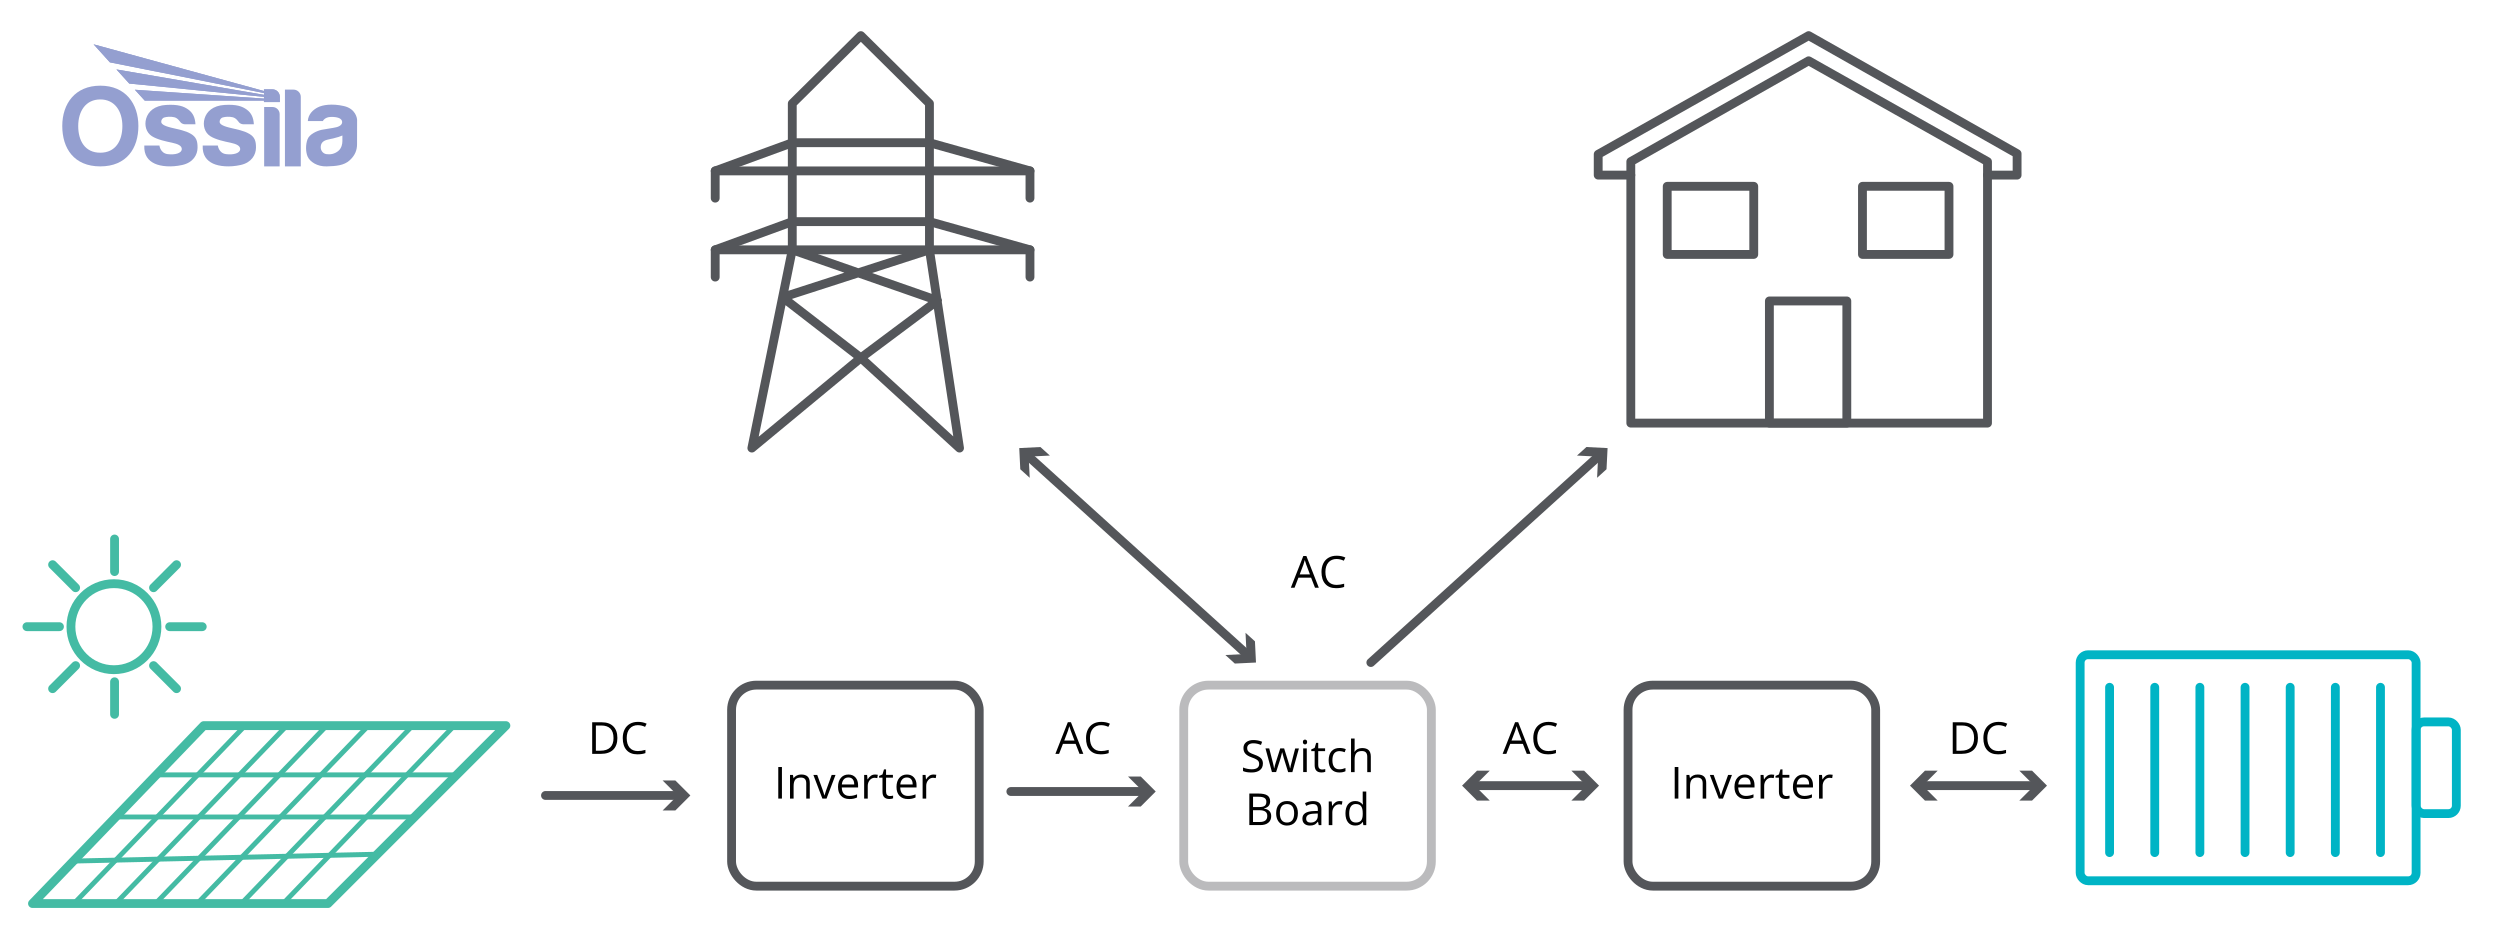 <svg viewBox="0 0 848 322.68" xmlns:xlink="http://www.w3.org/1999/xlink" height="322.68" width="848" xmlns="http://www.w3.org/2000/svg" data-name="Layer 1" id="Layer_1">
  <defs>
    <style>
      .cls-1 {
        stroke: #bbbbbd;
      }

      .cls-1, .cls-2, .cls-3, .cls-4, .cls-5, .cls-6, .cls-7, .cls-8 {
        fill: none;
      }

      .cls-1, .cls-2, .cls-3, .cls-5, .cls-6, .cls-7, .cls-8 {
        stroke-width: 3px;
      }

      .cls-1, .cls-2, .cls-3, .cls-6 {
        stroke-linejoin: round;
      }

      .cls-1, .cls-2, .cls-3, .cls-6, .cls-7, .cls-8 {
        stroke-linecap: round;
      }

      .cls-2, .cls-5, .cls-9, .cls-7 {
        stroke: #44bba4;
      }

      .cls-10 {
        fill: #54565a;
      }

      .cls-3, .cls-8 {
        stroke: #54565a;
      }

      .cls-11 {
        clip-path: url(#clippath-1);
      }

      .cls-12 {
        fill: #949fd0;
      }

      .cls-5, .cls-9, .cls-7, .cls-8 {
        stroke-miterlimit: 10;
      }

      .cls-13 {
        clip-path: url(#clippath-3);
      }

      .cls-6 {
        stroke: #00b4c5;
      }

      .cls-9 {
        fill: #44bba4;
      }

      .cls-14 {
        clip-path: url(#clippath-2);
      }

      .cls-15 {
        clip-path: url(#clippath);
      }
    </style>
    <clipPath id="clippath">
      <rect height="41.42" width="100" y="15.03" x="21.12" class="cls-4"></rect>
    </clipPath>
    <clipPath id="clippath-1">
      <rect height="41.42" width="100" y="15.03" x="21.12" class="cls-4"></rect>
    </clipPath>
    <clipPath id="clippath-2">
      <path d="M31.74,15.03l5.53,6.12,52.26,10.41v.6l-50.05-8.61,4.36,4.8,45.69,4.5v.59c-14.65-1.01-29.15-1.99-43.79-3l3.34,3.68c13.52,0,26.92,0,40.44,0v.51h5.38v-1.79c0-1.39-1.11-2.53-2.47-2.53h-2.91v.56L31.74,15.03Z" class="cls-4"></path>
    </clipPath>
    <clipPath id="clippath-3">
      <rect height="41.42" width="100" y="15.03" x="21.12" class="cls-4"></rect>
    </clipPath>
  </defs>
  <g>
    <polygon points="11.02 306.48 111.25 306.48 171.6 246.13 69.11 246.13 11.02 306.48" class="cls-2"></polygon>
    <circle r="14.59" cy="212.57" cx="38.65" class="cls-5"></circle>
    <g>
      <line y2="212.57" x2="68.6" y1="212.57" x1="57.55" class="cls-7"></line>
      <line y2="212.57" x2="20.17" y1="212.57" x1="9.13" class="cls-7"></line>
    </g>
    <g>
      <line y2="182.83" x2="38.86" y1="193.88" x1="38.86" class="cls-7"></line>
      <line y2="231.26" x2="38.86" y1="242.31" x1="38.86" class="cls-7"></line>
    </g>
    <g>
      <line y2="191.54" x2="59.89" y1="199.36" x1="52.08" class="cls-7"></line>
      <line y2="225.78" x2="25.65" y1="233.6" x1="17.84" class="cls-7"></line>
    </g>
    <g>
      <line y2="233.6" x2="59.89" y1="225.78" x1="52.08" class="cls-7"></line>
      <line y2="199.36" x2="25.65" y1="191.54" x1="17.84" class="cls-7"></line>
    </g>
    <path d="M83.34,246.34c-.29,0-.55-.03-.8-.08l-57.92,60.22c.15.01.29.03.44.05.08-.01.16-.02.24-.03.08,0,.16,0,.24,0l57.86-60.16s-.04,0-.06,0Z" class="cls-9"></path>
    <path d="M97.34,246.24c-.21,0-.4-.02-.59-.05l-57.88,60.18c.28.01.58.06.84.1l57.95-60.25c-.1,0-.21.02-.32.02Z" class="cls-9"></path>
    <path d="M110.78,246.24c-.18,0-.34-.01-.5-.04l-57.86,60.16c.28,0,.57.04.84.1l57.95-60.25c-.14.01-.28.02-.43.02Z" class="cls-9"></path>
    <path d="M125.23,246.03c-.21,0-.41-.02-.6-.05l-58.09,60.4c.29,0,.57.03.86.09l58.14-60.45c-.1,0-.2.02-.31.02Z" class="cls-9"></path>
    <path d="M139.98,246.13c-.16,0-.32-.01-.47-.03l-58.02,60.32c.31-.02.62-.01.92.02l58.04-60.34c-.15.02-.31.03-.47.03Z" class="cls-9"></path>
    <path d="M154.23,246.13c-.2,0-.38-.02-.56-.04l-57.96,60.26c.28.01.56.05.83.11l58.05-60.35c-.12.01-.23.02-.36.02Z" class="cls-9"></path>
    <path d="M25.52,291.72c-.19.25-.4.48-.64.69l102.86-2.31c.13-.23.28-.46.43-.69l-102.65,2.31Z" class="cls-9"></path>
    <path d="M39.62,276.77c-.1.23-.22.46-.36.68h100.81c.23-.26.52-.48.84-.65,0,0,0-.02,0-.02H39.62Z" class="cls-9"></path>
    <path d="M53.66,262.5c-.19.16-.41.3-.65.41-.06.09-.12.19-.19.27h101.4c.16-.24.33-.46.52-.68H53.66Z" class="cls-9"></path>
  </g>
  <g>
    <line y2="269.82" x2="230.74" y1="269.82" x1="185.03" class="cls-3"></line>
    <polygon points="224.76 274.91 229.85 269.82 224.76 264.74 229.08 264.74 234.17 269.82 229.08 274.91 224.76 274.91" class="cls-10"></polygon>
  </g>
  <g>
    <path d="M209.42,250.26c0,1.77-.48,3.12-1.44,4.05-.96.93-2.34,1.4-4.14,1.4h-2.97v-10.71h3.28c1.67,0,2.96.46,3.88,1.38.92.92,1.38,2.21,1.38,3.87ZM208.1,250.31c0-1.4-.35-2.45-1.05-3.16-.7-.71-1.74-1.06-3.12-1.06h-1.81v8.55h1.52c1.48,0,2.6-.37,3.35-1.1.75-.73,1.12-1.81,1.12-3.24Z"></path>
    <path d="M216.39,245.97c-1.18,0-2.11.39-2.79,1.17-.68.78-1.02,1.86-1.02,3.22s.33,2.48.98,3.25c.66.76,1.59,1.15,2.81,1.15.75,0,1.6-.13,2.56-.4v1.09c-.74.28-1.66.42-2.75.42-1.58,0-2.79-.48-3.65-1.44-.86-.96-1.29-2.32-1.29-4.08,0-1.1.21-2.07.62-2.9.41-.83,1.01-1.47,1.79-1.92s1.7-.67,2.75-.67c1.12,0,2.1.21,2.94.62l-.53,1.07c-.81-.38-1.62-.57-2.43-.57Z"></path>
  </g>
  <g>
    <path d="M263.99,270.88v-10.71h1.24v10.71h-1.24Z"></path>
    <path d="M273.48,270.88v-5.19c0-.65-.15-1.14-.45-1.46-.3-.32-.76-.48-1.4-.48-.84,0-1.46.23-1.85.68s-.59,1.2-.59,2.25v4.21h-1.22v-8.03h.99l.2,1.1h.06c.25-.4.6-.7,1.05-.92.45-.22.95-.33,1.5-.33.97,0,1.69.23,2.18.7.49.47.73,1.21.73,2.24v5.24h-1.22Z"></path>
    <path d="M278.95,270.88l-3.05-8.03h1.3l1.73,4.76c.39,1.11.62,1.84.69,2.17h.06c.05-.26.22-.79.51-1.61.29-.81.93-2.59,1.92-5.32h1.3l-3.05,8.03h-1.42Z"></path>
    <path d="M288.1,271.03c-1.19,0-2.12-.36-2.81-1.08-.69-.72-1.03-1.73-1.03-3.01s.32-2.32.96-3.08c.64-.76,1.49-1.14,2.57-1.14,1.01,0,1.8.33,2.39.99.59.66.88,1.54.88,2.62v.77h-5.53c.02.94.26,1.66.71,2.15.45.49,1.09.73,1.91.73.86,0,1.72-.18,2.56-.54v1.08c-.43.19-.84.32-1.22.4-.38.08-.85.12-1.39.12ZM287.77,263.72c-.64,0-1.16.21-1.54.63-.38.42-.61,1-.68,1.74h4.2c0-.77-.17-1.35-.51-1.76-.34-.41-.83-.61-1.46-.61Z"></path>
    <path d="M296.79,262.71c.36,0,.68.03.96.09l-.17,1.13c-.33-.07-.62-.11-.88-.11-.65,0-1.21.26-1.67.79-.46.53-.69,1.18-.69,1.97v4.31h-1.22v-8.03h1l.14,1.49h.06c.3-.52.66-.92,1.08-1.21s.88-.42,1.38-.42Z"></path>
    <path d="M301.84,270.02c.21,0,.42-.02.62-.05.2-.03.36-.06.48-.1v.93c-.13.06-.33.12-.58.16-.26.04-.49.06-.69.06-1.55,0-2.33-.82-2.33-2.45v-4.78h-1.15v-.59l1.15-.51.51-1.71h.7v1.86h2.33v.95h-2.33v4.72c0,.48.11.85.34,1.11.23.26.54.39.94.39Z"></path>
    <path d="M307.93,271.03c-1.19,0-2.12-.36-2.81-1.08-.69-.72-1.03-1.73-1.03-3.01s.32-2.32.96-3.08c.64-.76,1.49-1.14,2.57-1.14,1.01,0,1.8.33,2.39.99.59.66.88,1.54.88,2.62v.77h-5.53c.02.94.26,1.66.71,2.15.45.49,1.09.73,1.91.73.86,0,1.72-.18,2.56-.54v1.08c-.43.19-.84.32-1.22.4-.38.08-.85.12-1.39.12ZM307.6,263.72c-.64,0-1.16.21-1.54.63-.38.42-.61,1-.68,1.74h4.2c0-.77-.17-1.35-.51-1.76-.34-.41-.83-.61-1.46-.61Z"></path>
    <path d="M316.62,262.71c.36,0,.68.03.96.09l-.17,1.13c-.33-.07-.62-.11-.88-.11-.65,0-1.21.26-1.67.79-.46.53-.69,1.18-.69,1.97v4.31h-1.22v-8.03h1l.14,1.49h.06c.3-.52.66-.92,1.08-1.21s.88-.42,1.38-.42Z"></path>
  </g>
  <rect ry="8.38" rx="8.38" height="68.18" width="84" y="232.4" x="248.15" class="cls-3"></rect>
  <g>
    <path d="M568.06,270.88v-10.71h1.24v10.71h-1.24Z"></path>
    <path d="M577.55,270.88v-5.19c0-.65-.15-1.14-.45-1.46-.3-.32-.76-.48-1.4-.48-.84,0-1.46.23-1.85.68s-.59,1.2-.59,2.25v4.21h-1.22v-8.03h.99l.2,1.1h.06c.25-.4.6-.7,1.05-.92.45-.22.95-.33,1.5-.33.97,0,1.69.23,2.18.7.49.47.73,1.21.73,2.24v5.24h-1.22Z"></path>
    <path d="M583.02,270.88l-3.05-8.03h1.3l1.73,4.76c.39,1.11.62,1.84.69,2.17h.06c.05-.26.22-.79.51-1.61.29-.81.93-2.59,1.92-5.32h1.3l-3.05,8.03h-1.42Z"></path>
    <path d="M592.17,271.03c-1.19,0-2.12-.36-2.81-1.08-.69-.72-1.03-1.73-1.03-3.01s.32-2.32.96-3.08c.64-.76,1.49-1.14,2.57-1.14,1.01,0,1.8.33,2.39.99.59.66.88,1.54.88,2.62v.77h-5.53c.02.94.26,1.66.71,2.15.45.49,1.09.73,1.91.73.86,0,1.72-.18,2.56-.54v1.08c-.43.19-.84.32-1.22.4-.38.08-.85.12-1.39.12ZM591.84,263.72c-.64,0-1.16.21-1.54.63-.38.42-.61,1-.68,1.74h4.2c0-.77-.17-1.35-.51-1.76-.34-.41-.83-.61-1.46-.61Z"></path>
    <path d="M600.86,262.71c.36,0,.68.03.96.09l-.17,1.13c-.33-.07-.62-.11-.88-.11-.65,0-1.21.26-1.67.79-.46.53-.69,1.18-.69,1.97v4.31h-1.22v-8.03h1l.14,1.49h.06c.3-.52.66-.92,1.08-1.21s.88-.42,1.38-.42Z"></path>
    <path d="M605.91,270.02c.21,0,.42-.02.62-.05.2-.03.36-.06.48-.1v.93c-.13.06-.33.12-.58.16-.26.04-.49.06-.69.06-1.55,0-2.33-.82-2.33-2.45v-4.78h-1.15v-.59l1.15-.51.51-1.71h.7v1.86h2.33v.95h-2.33v4.72c0,.48.11.85.34,1.11.23.26.54.39.94.39Z"></path>
    <path d="M612,271.03c-1.19,0-2.12-.36-2.81-1.08-.69-.72-1.03-1.73-1.03-3.01s.32-2.32.96-3.08c.64-.76,1.49-1.14,2.57-1.14,1.01,0,1.8.33,2.39.99.59.66.88,1.54.88,2.62v.77h-5.53c.02.94.26,1.66.71,2.15.45.49,1.09.73,1.91.73.86,0,1.72-.18,2.56-.54v1.08c-.43.19-.84.32-1.22.4-.38.08-.85.12-1.39.12ZM611.68,263.72c-.64,0-1.16.21-1.54.63-.38.42-.61,1-.68,1.74h4.2c0-.77-.17-1.35-.51-1.76-.34-.41-.83-.61-1.46-.61Z"></path>
    <path d="M620.69,262.71c.36,0,.68.03.96.09l-.17,1.13c-.33-.07-.62-.11-.88-.11-.65,0-1.21.26-1.67.79-.46.53-.69,1.18-.69,1.97v4.31h-1.22v-8.03h1l.14,1.49h.06c.3-.52.66-.92,1.08-1.21s.88-.42,1.38-.42Z"></path>
  </g>
  <rect ry="8.38" rx="8.38" height="68.18" width="84" y="232.4" x="552.23" class="cls-3"></rect>
  <g>
    <rect ry="2.68" rx="2.68" height="76.66" width="113.95" y="222.09" x="705.59" class="cls-6"></rect>
    <rect ry="2.68" rx="2.68" height="31.1" width="13.65" y="244.87" x="819.54" class="cls-6"></rect>
    <line y2="289.2" x2="715.57" y1="233.13" x1="715.57" class="cls-6"></line>
    <line y2="289.2" x2="792.15" y1="233.13" x1="792.15" class="cls-6"></line>
    <line y2="289.2" x2="776.83" y1="233.13" x1="776.83" class="cls-6"></line>
    <line y2="289.2" x2="761.52" y1="233.13" x1="761.52" class="cls-6"></line>
    <line y2="289.2" x2="746.2" y1="233.13" x1="746.2" class="cls-6"></line>
    <line y2="289.2" x2="730.89" y1="233.13" x1="730.89" class="cls-6"></line>
    <line y2="289.2" x2="807.46" y1="233.13" x1="807.46" class="cls-6"></line>
  </g>
  <g>
    <line y2="266.49" x2="651.3" y1="266.49" x1="690.91" class="cls-3"></line>
    <polygon points="684.94 261.4 690.03 266.49 684.94 271.57 689.26 271.57 694.34 266.49 689.26 261.4 684.94 261.4" class="cls-10"></polygon>
    <polygon points="657.27 261.4 652.18 266.49 657.27 271.57 652.95 271.57 647.87 266.49 652.95 261.4 657.27 261.4" class="cls-10"></polygon>
  </g>
  <g data-name="blue watermark" id="blue_watermark">
    <g class="cls-15">
      <g class="cls-11">
        <path d="M116.13,47.99c0,.67-.19,2.26-1.42,3.25-1.23.98-2.6,1.23-3.94,1.05-1.33-.17-2.02-1.36-1.98-2.43.04-1.06.5-1.99,2.13-2.44,1.63-.44,3.51-.67,5.22-1.46v2.02ZM116.63,35.97c-3.99-.91-7.2-.39-8.8.43-1.61.81-3.27,2.3-3.42,4.67h5.11s.57-1.37,2.75-1.41c2.18-.04,3.52.47,3.75,1.44.23.97-.58,1.72-1.92,2.05-1.33.33-3.46.56-4.95.87-1.49.31-4.18,1.43-4.84,3.23-.66,1.8-.68,4.24.06,5.9.74,1.67,3.19,3.39,6.44,3.29,3.25-.1,5.86-.31,7.78-2.05,1.92-1.74,2.52-3.56,2.52-5.44s.02-7.6.02-8.24-.5-3.83-4.49-4.74" class="cls-12"></path>
        <path d="M37.28,21.15l52.26,10.41v.6l-50.05-8.61,4.36,4.8,45.69,4.5v.59c-14.65-1.01-29.14-1.99-43.79-3l3.35,3.68c13.52,0,26.92,0,40.44,0v.51h5.38v-1.79c0-1.39-1.11-2.53-2.47-2.53h-2.91v.56L31.74,15.03l5.53,6.12Z" class="cls-12"></path>
      </g>
      <g class="cls-14">
        <rect height="19.6" width="63.17" y="15.03" x="31.74" class="cls-12"></rect>
      </g>
      <g class="cls-13">
        <path d="M99.56,30.4h-2.91v26.04h5.38v-23.57c0-1.36-1.11-2.47-2.47-2.47" class="cls-12"></path>
        <path d="M92.44,36.3h-2.84v20.14h5.26v-17.72c0-1.33-1.09-2.42-2.42-2.42" class="cls-12"></path>
        <path d="M84.55,45.4c-1.82-1.1-4.06-1.45-6.73-2.11s-3.31-1.34-3.32-1.98c0-.64.37-1.3,1.13-1.49.76-.2,1.99-.35,3.27-.06,1.28.29,1.94,1.53,2.26,1.84.31.31.88.54,1.27.54h3.68c-.13-2.19-.81-3.8-2.4-4.96-1.59-1.16-3.54-1.82-7.53-1.59-3.99.23-6.11,2.28-6.79,4.62-.68,2.34.04,4.74,1.92,5.96,1.88,1.22,4.99,1.84,6.89,2.24,1.9.41,3.37,1,3.27,2.26-.1,1.27-2.23,1.93-4.78,1.61-2.54-.32-2.8-2.93-2.8-2.93h-5.13c-.17,3.35,1.43,5.17,3.5,6.13,2.07.97,5.61,1.32,9.37.48,3.75-.83,5.18-3.5,5.2-5.86.02-2.36-.46-3.62-2.28-4.72" class="cls-12"></path>
        <path d="M64.74,45.4c-1.82-1.1-4.06-1.45-6.73-2.11s-3.31-1.34-3.32-1.98c0-.64.37-1.3,1.13-1.49.76-.2,1.99-.35,3.27-.06,1.28.29,1.94,1.53,2.26,1.84.31.31.88.54,1.27.54h3.68c-.13-2.19-.81-3.8-2.4-4.96-1.59-1.16-3.54-1.82-7.53-1.59-3.99.23-6.11,2.28-6.79,4.62-.68,2.34.04,4.74,1.92,5.96,1.88,1.22,4.99,1.84,6.89,2.24,1.9.41,3.37,1,3.27,2.26-.1,1.27-2.23,1.93-4.78,1.61-2.54-.32-2.8-2.93-2.8-2.93h-5.13c-.17,3.35,1.43,5.17,3.5,6.13,2.07.97,5.61,1.32,9.36.48,3.75-.83,5.19-3.5,5.2-5.86.02-2.36-.46-3.62-2.28-4.72" class="cls-12"></path>
        <path d="M34.01,51.8c-5.19,0-7.48-4.06-7.48-9.05s2.52-9.02,7.49-9.02,7.49,4.04,7.49,9.02-2.31,9.05-7.5,9.05M34.03,29.06c-8.56,0-12.91,6.12-12.91,13.67s3.94,13.71,12.89,13.71,12.93-6.16,12.93-13.71-4.35-13.67-12.91-13.67" class="cls-12"></path>
      </g>
    </g>
  </g>
  <g>
    <line y2="266.49" x2="499.35" y1="266.49" x1="538.97" class="cls-3"></line>
    <polygon points="533 261.4 538.08 266.49 533 271.57 537.31 271.57 542.4 266.49 537.31 261.4 533 261.4" class="cls-10"></polygon>
    <polygon points="505.33 261.4 500.24 266.49 505.33 271.57 501.01 271.57 495.93 266.49 501.01 261.4 505.33 261.4" class="cls-10"></polygon>
  </g>
  <g>
    <path d="M428.37,259.03c0,.94-.34,1.68-1.03,2.21s-1.61.79-2.78.79c-1.27,0-2.25-.16-2.93-.49v-1.2c.44.19.92.33,1.44.44s1.03.16,1.54.16c.83,0,1.45-.16,1.87-.47.42-.32.63-.75.63-1.32,0-.37-.07-.67-.22-.91-.15-.24-.4-.46-.75-.66-.35-.2-.88-.43-1.59-.68-1-.36-1.71-.78-2.13-1.27-.43-.49-.64-1.12-.64-1.91,0-.83.31-1.48.93-1.97s1.44-.73,2.46-.73,2.04.2,2.94.59l-.39,1.08c-.88-.37-1.74-.56-2.58-.56-.66,0-1.17.14-1.54.42-.37.28-.56.68-.56,1.18,0,.37.07.67.21.91.14.24.37.45.69.65.32.2.82.42,1.49.66,1.12.4,1.9.83,2.32,1.29.42.46.63,1.05.63,1.79Z"></path>
    <path d="M436.93,261.88l-1.47-4.71c-.09-.29-.27-.94-.52-1.96h-.06c-.2.85-.37,1.51-.51,1.98l-1.52,4.7h-1.41l-2.19-8.03h1.27c.52,2.02.91,3.55,1.18,4.61.27,1.05.43,1.76.46,2.13h.06c.05-.28.14-.64.26-1.08.12-.44.22-.79.31-1.05l1.47-4.61h1.32l1.44,4.61c.27.84.46,1.54.56,2.12h.06c.02-.18.07-.45.16-.81.08-.37.59-2.34,1.53-5.91h1.26l-2.22,8.03h-1.44Z"></path>
    <path d="M441.94,251.68c0-.28.07-.48.21-.61.14-.13.31-.19.51-.19s.36.07.51.2c.14.13.21.33.21.61s-.07.48-.21.61c-.14.13-.31.2-.51.2-.21,0-.38-.07-.51-.2-.14-.13-.21-.34-.21-.61ZM443.26,261.88h-1.22v-8.03h1.22v8.03Z"></path>
    <path d="M448.43,261.02c.21,0,.42-.02.62-.05.2-.03.36-.06.48-.1v.93c-.13.06-.33.12-.58.16-.26.04-.49.06-.69.06-1.55,0-2.33-.82-2.33-2.45v-4.78h-1.15v-.59l1.15-.51.51-1.71h.7v1.86h2.33v.95h-2.33v4.72c0,.48.11.85.34,1.11.23.26.54.39.94.39Z"></path>
    <path d="M454.34,262.03c-1.16,0-2.06-.36-2.7-1.07-.64-.71-.96-1.73-.96-3.04s.32-2.38.97-3.11c.65-.73,1.57-1.1,2.77-1.1.38,0,.77.04,1.16.12s.69.18.91.29l-.37,1.03c-.27-.11-.56-.2-.88-.27-.32-.07-.6-.11-.84-.11-1.63,0-2.45,1.04-2.45,3.12,0,.99.2,1.74.6,2.27.4.53.99.79,1.77.79.67,0,1.35-.14,2.06-.43v1.08c-.54.28-1.21.42-2.03.42Z"></path>
    <path d="M463.77,261.88v-5.19c0-.65-.15-1.14-.45-1.46-.3-.32-.76-.48-1.4-.48-.84,0-1.46.23-1.85.69-.39.46-.58,1.21-.58,2.26v4.2h-1.22v-11.4h1.22v3.45c0,.42-.02.76-.06,1.03h.07c.24-.39.58-.69,1.02-.91.44-.22.95-.33,1.51-.33.98,0,1.72.23,2.21.7.49.47.74,1.21.74,2.22v5.24h-1.22Z"></path>
    <path d="M423.78,269.17h3.02c1.42,0,2.45.21,3.08.64.63.42.95,1.1.95,2.01,0,.63-.18,1.16-.53,1.57-.35.41-.87.68-1.55.8v.07c1.63.28,2.44,1.13,2.44,2.56,0,.96-.32,1.7-.97,2.24-.65.54-1.55.81-2.71.81h-3.74v-10.71ZM425.02,273.76h2.05c.88,0,1.51-.14,1.9-.41.39-.28.58-.74.58-1.39,0-.6-.21-1.03-.64-1.3-.43-.27-1.11-.4-2.05-.4h-1.83v3.51ZM425.02,274.81v4.01h2.23c.86,0,1.51-.17,1.95-.5.44-.33.66-.86.66-1.57,0-.66-.22-1.15-.67-1.46-.45-.31-1.13-.47-2.04-.47h-2.13Z"></path>
    <path d="M440.24,275.86c0,1.31-.33,2.33-.99,3.07-.66.74-1.57,1.1-2.73,1.1-.72,0-1.36-.17-1.91-.51-.56-.34-.99-.82-1.29-1.45-.3-.63-.45-1.37-.45-2.21,0-1.31.33-2.33.98-3.06.65-.73,1.56-1.09,2.73-1.09s2.01.37,2.68,1.12c.66.75.99,1.76.99,3.03ZM434.12,275.86c0,1.03.21,1.81.62,2.34.41.54,1.01.81,1.81.81s1.4-.27,1.81-.8c.41-.53.62-1.32.62-2.35s-.21-1.79-.62-2.33c-.41-.53-1.02-.79-1.83-.79s-1.4.26-1.8.78-.61,1.3-.61,2.34Z"></path>
    <path d="M447.31,279.88l-.24-1.14h-.06c-.4.5-.8.84-1.2,1.02-.4.18-.89.27-1.49.27-.8,0-1.42-.21-1.87-.62-.45-.41-.68-.99-.68-1.75,0-1.62,1.3-2.47,3.89-2.55l1.36-.04v-.5c0-.63-.13-1.09-.41-1.39-.27-.3-.7-.45-1.3-.45-.67,0-1.43.21-2.27.62l-.37-.93c.39-.21.83-.38,1.3-.51.47-.12.94-.18,1.42-.18.96,0,1.67.21,2.13.64.46.42.69,1.11.69,2.04v5.48h-.9ZM444.56,279.02c.76,0,1.35-.21,1.78-.62.43-.42.65-1,.65-1.74v-.72l-1.21.05c-.97.03-1.66.18-2.09.45-.43.27-.64.68-.64,1.24,0,.44.13.77.4,1,.27.23.64.34,1.12.34Z"></path>
    <path d="M454.38,271.71c.36,0,.68.03.96.09l-.17,1.13c-.33-.07-.62-.11-.88-.11-.65,0-1.21.26-1.67.79-.46.53-.69,1.18-.69,1.97v4.31h-1.22v-8.03h1l.14,1.49h.06c.3-.52.66-.92,1.08-1.21s.88-.42,1.38-.42Z"></path>
    <path d="M462.3,278.81h-.07c-.56.82-1.4,1.22-2.52,1.22-1.05,0-1.87-.36-2.45-1.08-.58-.72-.88-1.74-.88-3.06s.29-2.35.88-3.08,1.4-1.1,2.45-1.1,1.92.4,2.5,1.19h.1l-.05-.58-.03-.56v-3.27h1.21v11.4h-.99l-.16-1.08ZM459.87,279.01c.83,0,1.43-.23,1.81-.68.37-.45.56-1.18.56-2.19v-.26c0-1.14-.19-1.95-.57-2.43-.38-.49-.98-.73-1.81-.73-.71,0-1.26.28-1.64.83-.38.55-.57,1.34-.57,2.35s.19,1.8.56,2.32.93.78,1.66.78Z"></path>
  </g>
  <rect ry="8.38" rx="8.38" height="68.18" width="84" y="232.4" x="401.52" class="cls-1"></rect>
  <g>
    <line y2="268.48" x2="388.59" y1="268.48" x1="342.88" class="cls-3"></line>
    <polygon points="382.62 273.57 387.71 268.48 382.62 263.4 386.94 263.4 392.02 268.48 386.94 273.57 382.62 273.57" class="cls-10"></polygon>
  </g>
  <g>
    <line y2="154.29" x2="542.75" y1="224.73" x1="464.99" class="cls-8"></line>
    <polygon points="541.73 162.07 542.09 154.89 534.91 154.53 538.11 151.63 545.29 151.99 544.93 159.17 541.73 162.07" class="cls-10"></polygon>
  </g>
  <g>
    <line y2="154.29" x2="348.27" y1="222.42" x1="423.49" class="cls-8"></line>
    <polygon points="422.48 214.64 422.83 221.83 415.65 222.18 418.85 225.08 426.03 224.73 425.68 217.54 422.48 214.64" class="cls-10"></polygon>
    <polygon points="356.11 154.53 348.93 154.89 349.28 162.07 346.08 159.17 345.73 151.99 352.91 151.63 356.11 154.53" class="cls-10"></polygon>
  </g>
  <rect height="41.44" width="26.26" y="102.08" x="600.18" class="cls-3"></rect>
  <rect height="23.1" width="29.35" y="63.2" x="565.52" class="cls-3"></rect>
  <rect height="23.1" width="29.35" y="63.2" x="631.75" class="cls-3"></rect>
  <polygon points="674.16 54.81 674.16 143.52 553.17 143.52 553.17 54.81 613.49 20.62 674.16 54.81" class="cls-3"></polygon>
  <polyline points="674.16 59.4 684.2 59.4 684.2 52.12 613.49 12.08 542.11 52.33 542.11 59.4 553.17 59.4" class="cls-3"></polyline>
  <polyline points="268.74 84.74 268.74 35.11 292 12.08 315.27 35.11 315.27 84.74" class="cls-3"></polyline>
  <polyline points="242.6 93.99 242.6 84.74 349.37 84.74 349.37 93.99" class="cls-3"></polyline>
  <polyline points="242.6 84.74 268.74 75.18 315.27 75.18 349.37 84.74" class="cls-3"></polyline>
  <polyline points="242.6 67.21 242.6 57.97 349.37 57.97 349.37 67.21" class="cls-3"></polyline>
  <polyline points="242.6 57.97 268.74 48.41 315.27 48.41 349.37 57.97" class="cls-3"></polyline>
  <polygon points="292 121.39 265.45 100.85 315.27 84.74 325.47 151.99 292 121.39 255.03 151.99 268.74 84.74 318.02 101.95 292 121.39" class="cls-3"></polygon>
  <g>
    <path d="M446.05,199.35l-1.33-3.41h-4.29l-1.32,3.41h-1.26l4.23-10.75h1.05l4.21,10.75h-1.29ZM444.33,194.83l-1.25-3.32c-.16-.42-.33-.94-.5-1.55-.11.47-.26.98-.46,1.55l-1.26,3.32h3.46Z"></path>
    <path d="M453.39,189.61c-1.18,0-2.11.39-2.79,1.17-.68.78-1.02,1.86-1.02,3.22s.33,2.48.99,3.25c.66.76,1.59,1.15,2.81,1.15.75,0,1.6-.13,2.56-.4v1.09c-.74.28-1.66.42-2.75.42-1.58,0-2.79-.48-3.65-1.44-.86-.96-1.29-2.32-1.29-4.08,0-1.1.21-2.07.62-2.9.41-.83,1.01-1.47,1.79-1.92.78-.45,1.7-.67,2.75-.67,1.12,0,2.1.21,2.94.62l-.53,1.07c-.81-.38-1.62-.57-2.43-.57Z"></path>
  </g>
  <g>
    <path d="M670.92,250.26c0,1.77-.48,3.12-1.44,4.05-.96.93-2.34,1.4-4.14,1.4h-2.97v-10.71h3.28c1.67,0,2.96.46,3.88,1.38.92.92,1.38,2.21,1.38,3.87ZM669.61,250.31c0-1.4-.35-2.45-1.05-3.16-.7-.71-1.74-1.06-3.12-1.06h-1.81v8.55h1.52c1.48,0,2.6-.37,3.35-1.1.75-.73,1.12-1.81,1.12-3.24Z"></path>
    <path d="M677.9,245.97c-1.18,0-2.11.39-2.79,1.17-.68.78-1.02,1.86-1.02,3.22s.33,2.48.99,3.25c.66.76,1.59,1.15,2.81,1.15.75,0,1.6-.13,2.56-.4v1.09c-.74.28-1.66.42-2.75.42-1.58,0-2.79-.48-3.65-1.44-.86-.96-1.29-2.32-1.29-4.08,0-1.1.21-2.07.62-2.9.41-.83,1.01-1.47,1.79-1.92.78-.45,1.7-.67,2.75-.67,1.12,0,2.1.21,2.94.62l-.53,1.07c-.81-.38-1.62-.57-2.43-.57Z"></path>
  </g>
  <g>
    <path d="M366.18,255.72l-1.33-3.41h-4.29l-1.32,3.41h-1.26l4.23-10.75h1.05l4.21,10.75h-1.29ZM364.46,251.19l-1.25-3.32c-.16-.42-.33-.94-.5-1.55-.11.47-.26.98-.46,1.55l-1.26,3.32h3.46Z"></path>
    <path d="M373.52,245.97c-1.18,0-2.11.39-2.79,1.17-.68.78-1.02,1.86-1.02,3.22s.33,2.48.99,3.25c.66.76,1.59,1.15,2.81,1.15.75,0,1.6-.13,2.56-.4v1.09c-.74.28-1.66.42-2.75.42-1.58,0-2.79-.48-3.65-1.44-.86-.96-1.29-2.32-1.29-4.08,0-1.1.21-2.07.62-2.9.41-.83,1.01-1.47,1.79-1.92.78-.45,1.7-.67,2.75-.67,1.12,0,2.1.21,2.94.62l-.53,1.07c-.81-.38-1.62-.57-2.43-.57Z"></path>
  </g>
  <g>
    <path d="M517.89,255.72l-1.33-3.41h-4.29l-1.32,3.41h-1.26l4.23-10.75h1.05l4.21,10.75h-1.29ZM516.17,251.19l-1.25-3.32c-.16-.42-.33-.94-.5-1.55-.11.47-.26.98-.46,1.55l-1.26,3.32h3.46Z"></path>
    <path d="M525.23,245.97c-1.18,0-2.11.39-2.79,1.17-.68.78-1.02,1.86-1.02,3.22s.33,2.48.99,3.25c.66.76,1.59,1.15,2.81,1.15.75,0,1.6-.13,2.56-.4v1.09c-.74.28-1.66.42-2.75.42-1.58,0-2.79-.48-3.65-1.44-.86-.96-1.29-2.32-1.29-4.08,0-1.1.21-2.07.62-2.9.41-.83,1.01-1.47,1.79-1.92.78-.45,1.7-.67,2.75-.67,1.12,0,2.1.21,2.94.62l-.53,1.07c-.81-.38-1.62-.57-2.43-.57Z"></path>
  </g>
</svg>